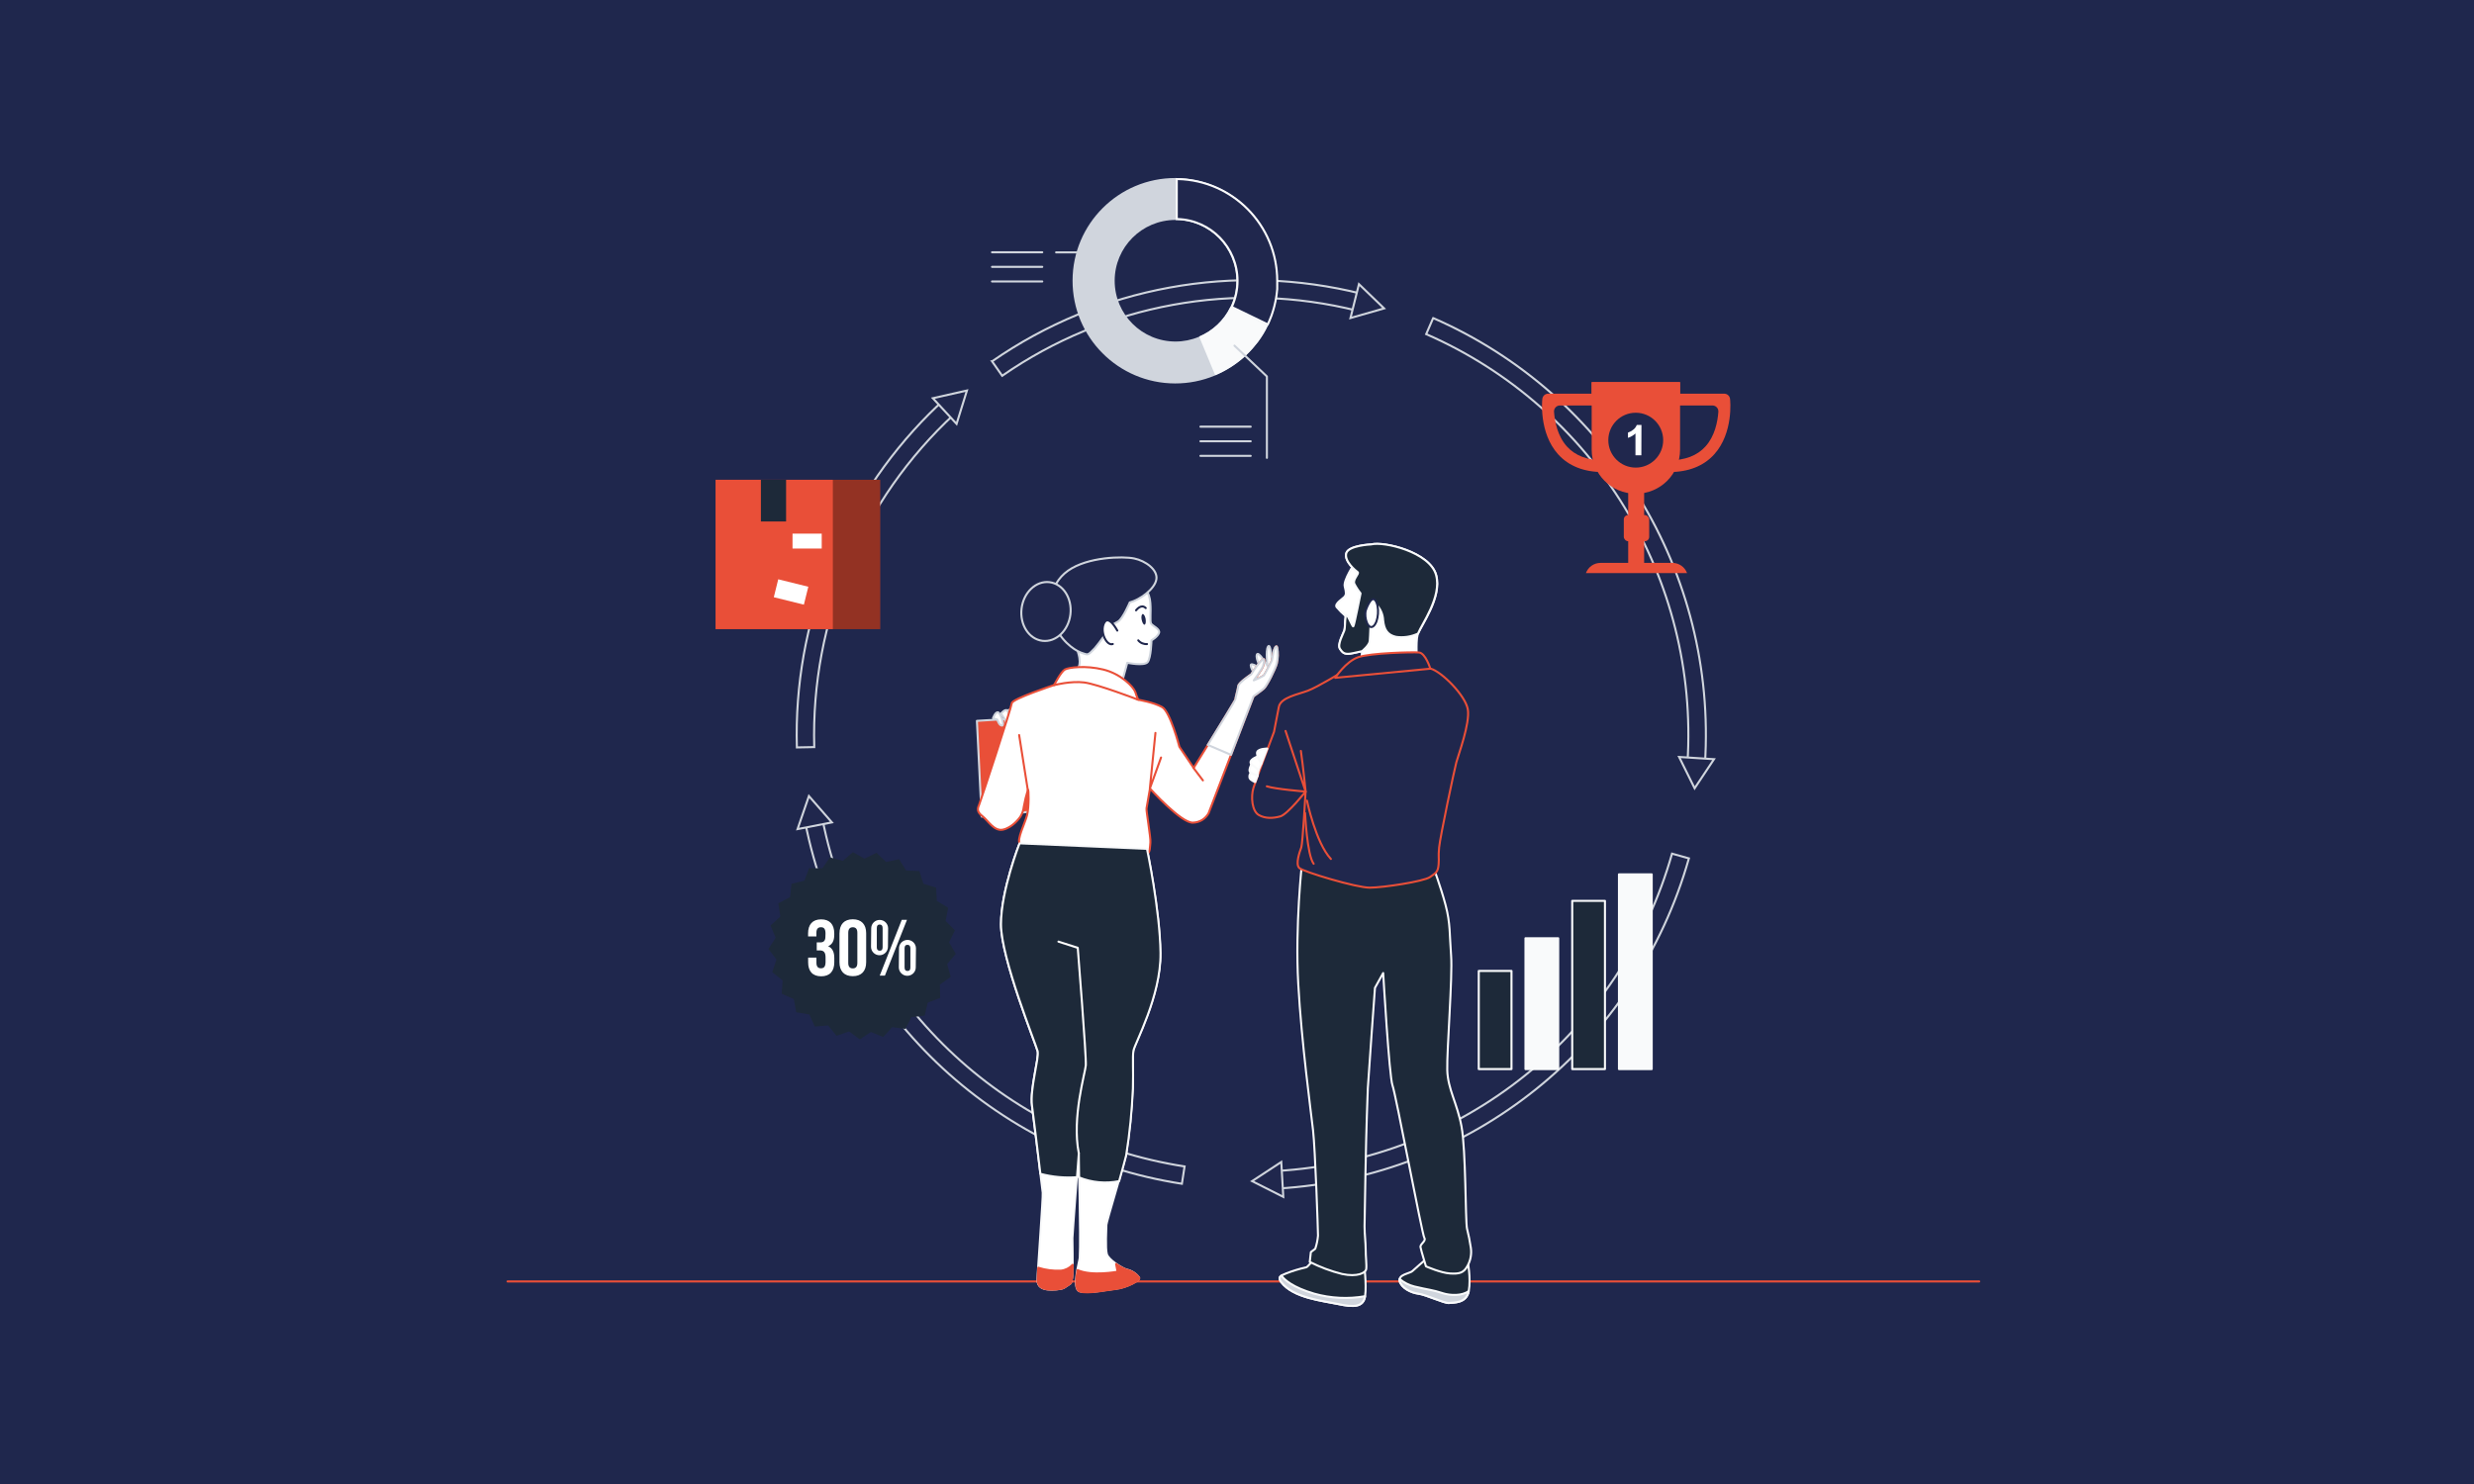 <?xml version="1.0" encoding="UTF-8"?>
<svg id="Layer_1" data-name="Layer 1" xmlns="http://www.w3.org/2000/svg" xmlns:xlink="http://www.w3.org/1999/xlink" viewBox="0 0 1200 720">
  <defs>
    <style>
      .cls-1, .cls-2, .cls-3, .cls-4, .cls-5 {
        fill: none;
      }

      .cls-6, .cls-7, .cls-8, .cls-9, .cls-10, .cls-11, .cls-12, .cls-13, .cls-14, .cls-15, .cls-16, .cls-2, .cls-3, .cls-17, .cls-4, .cls-5 {
        stroke-linecap: round;
        stroke-linejoin: round;
      }

      .cls-6, .cls-7, .cls-10, .cls-13 {
        stroke: #f9fafb;
      }

      .cls-6, .cls-18 {
        fill: #d0d5dd;
      }

      .cls-19 {
        stroke-miterlimit: 10;
        stroke-width: 1px;
      }

      .cls-19, .cls-8, .cls-9, .cls-17, .cls-4 {
        stroke: #e94f38;
      }

      .cls-19, .cls-20, .cls-12, .cls-15, .cls-17, .cls-21 {
        fill: #20274d;
      }

      .cls-22 {
        isolation: isolate;
        opacity: .37;
      }

      .cls-7, .cls-23 {
        fill: #f9fafb;
      }

      .cls-24, .cls-13 {
        fill: #1d2939;
      }

      .cls-8, .cls-11, .cls-25 {
        fill: #e94f38;
      }

      .cls-9, .cls-10, .cls-26, .cls-14, .cls-16 {
        fill: #fff;
      }

      .cls-11, .cls-12, .cls-14, .cls-15, .cls-5, .cls-21 {
        stroke: #d0d5dd;
      }

      .cls-15 {
        stroke-width: 1px;
      }

      .cls-16, .cls-3 {
        stroke: #20274d;
      }

      .cls-2 {
        stroke: #fff;
      }

      .cls-27 {
        fill: #1f274d;
      }

      .cls-21 {
        stroke-miterlimit: 10;
      }

      .cls-28 {
        clip-path: url(#clippath);
      }
    </style>
    <clipPath id="clippath">
      <rect class="cls-1" x="347.09" y="232.78" width="79.8" height="72.46"/>
    </clipPath>
  </defs>
  <rect class="cls-27" width="1200" height="720"/>
  <g>
    <g id="freepik--Floor--inject-131">
      <line class="cls-4" x1="246.19" y1="621.73" x2="960" y2="621.73"/>
    </g>
    <g>
      <g id="freepik--Arrows--inject-283">
        <path class="cls-21" d="M619.25,568.13c90.18-5.26,167.15-67.05,191.76-153.97l8.18,2.3c-25.57,90.42-105.62,154.72-199.42,160.19l-.52-8.52Z"/>
        <polygon class="cls-21" points="621.48 563.77 607.31 573.06 622.45 580.69 621.48 563.77"/>
        <path class="cls-21" d="M481.21,175.31c52.25-36.29,117.63-48.23,179.33-32.76l-2.06,8.25c-59.32-14.85-122.16-3.36-172.38,31.52l-4.9-7.01Z"/>
        <polygon class="cls-21" points="655.04 154.3 671.35 149.63 659.15 137.85 655.04 154.3"/>
        <path class="cls-21" d="M450.85,200.68c2.06-2.06,4.16-4.07,6.31-6.06l5.77,6.25c-44.92,41.53-69.7,100.45-67.98,161.6l-8.43.16c-1.72-60.53,21.54-119.1,64.32-161.96Z"/>
        <polygon class="cls-21" points="463.98 205.66 469.01 189.47 452.48 193.2 463.98 205.66"/>
        <path class="cls-21" d="M390.53,399.02l8.38-1.67c17.27,87.54,87.48,154.92,175.66,168.58l-1.3,8.41c-91.72-14.21-164.74-84.3-182.71-175.36l-.03.03Z"/>
        <polygon class="cls-21" points="403.5 399 392.36 386.23 386.85 402.26 403.5 399"/>
        <path class="cls-21" d="M695.16,154.31c85.04,37.18,137.73,123.6,131.82,216.23l-8.48-.54c5.68-89.06-44.98-172.15-126.74-207.89l3.4-7.8Z"/>
        <polygon class="cls-21" points="814.44 367.25 821.97 382.45 831.37 368.34 814.44 367.25"/>
      </g>
      <g id="freepik--chart-2--inject-40">
        <path class="cls-18" d="M570.18,86.37c-27.52-.06-49.88,22.2-49.94,49.73-.06,27.52,22.2,49.88,49.73,49.94,6.65.01,13.23-1.3,19.36-3.87h0l.45-.2,1.41-.65c.73-.35,1.48-.71,2.2-1.09s1.33-.73,1.98-1.11,1.28-.76,1.91-1.17c1.26-.82,2.46-1.67,3.63-2.58h0c2.36-1.84,4.55-3.9,6.52-6.15.49-.55.96-1.11,1.41-1.71s.78-.97,1.16-1.41c.07-.1.16-.23.24-.32.44-.59.86-1.2,1.27-1.81l1.17-1.83s.05-.09.08-.13c.37-.64.73-1.27,1.09-1.91h0c.35-.65.69-1.31,1-1.98l.59-1.24.55-1.27c.3-.69.58-1.41.85-2.13,0-.16.11-.31.17-.47.45-1.28.86-2.61,1.21-3.97.13-.45.23-.9.34-1.41l.25-1.14.08-.42c.08-.4.14-.8.23-1.2s.17-.96.23-1.41.11-.9.18-1.41l.08-.85c0-.35.08-.72.1-1.1s0-.61,0-.93v-2.89c.04-27.43-22.1-49.74-49.52-49.91ZM581.47,163.43c-3.57,1.5-7.41,2.27-11.29,2.27-16.29,0-29.5-13.19-29.51-29.48,0-16.29,13.19-29.5,29.48-29.51,16.29,0,29.5,13.19,29.51,29.48v.03c.01,4.47-1,8.87-2.96,12.89-3.15,6.46-8.55,11.56-15.19,14.33h-.04Z"/>
        <path class="cls-23" d="M614.99,158c-.31.66-.65,1.33-1,1.98h0c-.35.64-.72,1.27-1.09,1.91-.04.04-.07.08-.08.13l-1.17,1.83c-.41.61-.83,1.21-1.27,1.81-.08.1-.17.23-.24.32-.38.51-.76.99-1.16,1.41s-.95,1.16-1.41,1.71c-1.98,2.24-4.17,4.3-6.52,6.15h0c-1.17.9-2.37,1.76-3.63,2.58-.62.41-1.27.8-1.91,1.17s-1.31.75-1.98,1.11c-1.34.71-2.72,1.41-4.12,1.93l-7.8-18.79c6.64-2.77,12.04-7.86,15.19-14.33l18.19,9.06Z"/>
        <g>
          <path class="cls-20" d="M597.45,148.94c1.84-3.94,2.81-8.31,2.8-12.65,0-16.37-13.17-29.73-29.48-30.01v-19.41c26.93.32,48.74,22.36,48.74,49.35v3.82c0,.29,0,.68-.08.97l-.1.93c-.04.24-.07.5-.1.78-.02.2-.05.4-.08.61-.07.5-.14.96-.22,1.38l-.09.5c-.04.23-.08.45-.13.69l-.09.43-.25,1.13s-.27,1.14-.34,1.4c-.35,1.34-.76,2.66-1.2,3.92l-.03.08v.09s0,0,0,0c0,0-.02.03-.04.06-.04.09-.09.18-.11.27-.25.67-.53,1.36-.83,2.07l-.55,1.26-.37.77-17.45-8.46Z"/>
          <path class="cls-23" d="M571.27,87.38c26.42.59,47.74,22.29,47.74,48.84v3.82c0,.24,0,.61-.06.83l-.02.08v.09s-.09.82-.09.82c-.04.26-.07.52-.1.79-.02.2-.05.4-.08.61-.08.59-.15,1-.22,1.36-.03.18-.07.35-.09.51-.04.23-.08.44-.13.68l-.08.4-.25,1.12c-.06.22-.11.45-.16.68-.06.23-.11.48-.17.72-.35,1.33-.75,2.64-1.19,3.89l-.06.16v.03c-.04.07-.08.17-.12.29-.26.7-.54,1.38-.82,2.05l-.54,1.24-.16.33-16.55-8.02c1.74-3.89,2.65-8.16,2.64-12.42,0-16.48-13.13-29.96-29.48-30.5v-18.41M570.27,86.37v20.41c16.29,0,29.49,13.22,29.48,29.51.01,4.47-1,8.87-2.96,12.89l18.35,8.89.59-1.24.55-1.27c.3-.72.58-1.41.85-2.13.04-.16.17-.31.17-.47.45-1.28.86-2.63,1.21-3.97.13-.51.23-.96.34-1.41l.25-1.14.08-.42c.08-.4.14-.76.23-1.2.08-.44.16-.9.23-1.41.07-.51.11-.96.18-1.41l.08-.85c.1-.35.1-.79.1-1.1v-3.82c0-27.49-22.25-49.8-49.74-49.85h0Z"/>
        </g>
        <line class="cls-5" x1="582.26" y1="207.01" x2="606.64" y2="207.01"/>
        <line class="cls-5" x1="582.26" y1="214.1" x2="606.64" y2="214.1"/>
        <line class="cls-5" x1="606.64" y1="221.17" x2="582.26" y2="221.17"/>
        <line class="cls-5" x1="481.17" y1="122.4" x2="505.54" y2="122.4"/>
        <line class="cls-5" x1="481.17" y1="129.47" x2="505.54" y2="129.47"/>
        <line class="cls-5" x1="505.54" y1="136.56" x2="481.17" y2="136.56"/>
        <polyline class="cls-5" points="598.78 167.71 614.5 182.64 614.5 222.14"/>
        <line class="cls-5" x1="533.22" y1="122.45" x2="512.26" y2="122.45"/>
      </g>
      <g id="freepik--chart-1--inject-40">
        <rect class="cls-13" x="717.26" y="471.07" width="15.88" height="47.62"/>
        <rect class="cls-7" x="739.92" y="455.21" width="15.88" height="63.48"/>
        <rect class="cls-13" x="762.6" y="437.07" width="15.88" height="81.62"/>
        <rect class="cls-7" x="785.27" y="424.21" width="15.88" height="94.48"/>
      </g>
      <g id="freepik--character-2--inject-40">
        <path class="cls-13" d="M636.35,611.96s-2.13,2.94-2.92,2.94c-3.26.73-6.46,1.71-9.57,2.92-2.67,1.06-4.23,1.78-2.4,4.23,5.86,7.72,20.21,9.05,27.66,10.64,7.45,1.59,12.24,1.59,13.03-3.99s-.54-15.43-.54-15.43c0,0-14.62,2.95-25.26-1.31Z"/>
        <path class="cls-6" d="M662.12,628.89c-8.22,1.45-16.66,1.02-24.7-1.24-10.39-3.05-14.38-6.69-15.89-8.75-1.03.71-1.28,1.57-.07,3.16,5.86,7.72,20.21,9.05,27.66,10.64s12.12,1.59,13-3.81Z"/>
        <path class="cls-13" d="M691.41,611.17s-5.32,4.52-6.38,5.57-6.92,1.61-6.13,4.8,5.32,5.65,9.05,6.11,12.77,4.78,14.89,4.52,8.47.27,9.58-5.84-.54-14.64-.54-14.64l-20.48-.52Z"/>
        <path class="cls-6" d="M699.65,627.38c-4.78-1.59-6.92-1.59-13.56-3.19-2.65-.65-5.11-1.89-7.2-3.64-.08.32-.08.66,0,.99.8,3.19,5.32,5.65,9.05,6.11,3.73.47,12.77,4.78,14.89,4.52s8.47.27,9.57-5.8c-3.08,2.39-8.81,2.29-12.74,1.02Z"/>
        <path class="cls-13" d="M631.57,418.36s-3.46,30.58-1.86,59.05c1.59,28.47,6.13,61.71,7.18,71.01,1.06,9.3,2.4,48.68,2.4,51.08-.19,2.17-.64,4.32-1.34,6.38l-2.12,1.59-.54,4.78c5,2.53,10.26,4.5,15.69,5.86,7.44,1.59,11.43-.54,11.7-2.4s-.27-6.11-.27-9.57-.54-7.18-.54-11.18.8-46.28,1.07-52.12c.27-5.84.27-10.12.52-14.9s3.46-48.66,3.46-48.66l3.99-7.18s2.92,50.27,4.52,54.52c1.59,4.25,14.37,72.35,15.43,73.94s-2.12,2.92-1.85,4.52,2.65,9.32,2.65,9.32c0,0,7.18,3.19,11.7,3.46,4.52.27,6.65-.27,8.47-3.73,1.49-2.67,2.05-5.76,1.59-8.78-.46-3.13-1.09-6.23-1.86-9.3-.79-3.73-.52-38.04-2.65-49.48s-6.65-18.08-6.92-27.39,2.65-45.47,1.86-55.58-.27-15.43-2.67-24.47c-2.4-9.05-6.11-18.88-6.11-18.88,0,0-32.94,10.35-63.53-1.86Z"/>
        <path class="cls-17" d="M651.34,325.83s-12.07,7.42-16.94,9.27-13.21,3.25-14.11,7.89-2.33,12.07-2.33,12.07c0,0-8.58,22.72-9.96,27.13s-.69,11.36,2.55,13.22,6.96,1.62,10.43.69c3.47-.93,12.29-12.05,12.29-12.05,0,0-1.41,25.28-2.09,27.13s-3.02,8.12-.93,9.98,27.61,9.51,34.1,9.51,26.21-3.02,29.22-5.11c3.01-2.09,3.95-2.55,4.23-6.27s-.23-3.01.24-8.12,7.41-37.8,8.34-41.28,6.73-19.01,5.57-25.74-12.7-18.35-18.09-19.76c-5.39-1.41-33.25-.41-42.52,1.44Z"/>
        <path class="cls-10" d="M657.14,273.19s-5.65,8.34-4.88,11.36.71,3.94,0,4.87-5.1,3.49-3.94,5.11c1.34,1.59,2.81,3.06,4.4,4.4,0,0,.71,6.96,1.86,7.65s3.01,1.16,4.23-3.47,4.87-17.87,4.87-19.76.64-11.56-6.55-10.16Z"/>
        <path class="cls-10" d="M665.02,264.14s-11.14.47-12.05,4.4,4.63,8.36,5.56,9.05-2.55,3.49-1.62,5.65c.84,1.65,1.85,3.2,3.02,4.63,0,0-3.02,15.31-3.49,16s-3.25-7.65-3.71-4.87-.23,5.56-.69,6.96-3.47,6.72-2.09,8.81,2.31,3.02,6.49,2.09l4.23-.93-.69,7.89,27.37-2.55s-.71-9.5.23-13.21,12.07-17.87,9.05-28.99c-3.02-11.12-25.33-16.54-31.6-14.92Z"/>
        <path class="cls-13" d="M696.56,278.99c-3.02-11.14-25.28-16.47-31.54-14.85,0,0-11.14.47-12.05,4.4s4.63,8.36,5.56,9.05-2.55,3.49-1.62,5.65c.84,1.65,1.85,3.2,3.02,4.63,0,0-3.02,15.31-3.49,16s-3.25-7.65-3.71-4.87-.23,5.56-.69,6.96-3.47,6.72-2.09,8.81,2.31,3.02,6.49,2.09l4.23-.93s3.49-2.82,3.71-4.87.47-11.83.69-13.45,1.62-3.71,3.25-3.47c1.55,1.91,2.45,4.26,2.55,6.72.47,4.64,2.09,7.2,6.27,8.13,3.63.51,7.33-.04,10.66-1.59,1.76-4.57,11.63-17.84,8.76-28.4Z"/>
        <path class="cls-16" d="M662.46,296.15s2.55-7.66,4.64-4.87,1.62,10.43-.93,12.52-4.63-3.99-3.71-7.65Z"/>
        <path class="cls-17" d="M647.63,328.85s5.1-7.89,11.14-9.98c6.04-2.09,26.2-2.55,29.44-2.31s5.57,7.88,5.57,7.88l-46.15,4.42Z"/>
        <path class="cls-4" d="M630.98,364.33c1.16,7.89,2.31,19.76,2.31,19.76l-9.74-29.46"/>
        <path class="cls-4" d="M633.25,384.05s-14.61-1.17-18.79-2.55"/>
        <path class="cls-4" d="M633.94,388.45s4.23,20.41,11.6,28.3"/>
        <path class="cls-4" d="M633.02,394.48s.92,20.41,4.16,24.59"/>
        <path class="cls-10" d="M614.69,363.17s-4.16,0-4.87,1.62,2.09,5.56,2.09,5.56l2.78-7.18Z"/>
        <path class="cls-10" d="M609.81,367.11s-4.63,1.62-2.82,3.71c.96,1.17,2.15,2.13,3.49,2.82l1.41-3.25-2.07-3.29Z"/>
        <path class="cls-10" d="M606.98,370.82s-1.41,2.75-.73,3.58c1.11.86,2.36,1.54,3.68,2l.54-2.82-3.49-2.77Z"/>
        <path class="cls-10" d="M606.52,375.14c-.47.67-.63,1.52-.42,2.31.42,1.16,2.74,2,2.74,2l1.16-3.05-3.47-1.27Z"/>
      </g>
      <g id="freepik--character-1--inject-40">
        <path class="cls-14" d="M616.92,320.41s-.62-8.79-1.88-6.69-.21,9.41-.21,9.41c0,0-4.6-7.75-5.22-5.45s2.3,6.96,2.3,6.96c0,0-5.24-3.56-5.24-1.88s2.51,5.43,2.51,5.43l-1.04,1.89s2.51,1.26,3.77.41,4.39-6.07,4.39-6.07l.62-4.02Z"/>
        <polygon class="cls-11" points="504.38 347.87 473.84 349.74 476.14 396.19 507.3 393.04 504.38 347.87"/>
        <path class="cls-14" d="M481.64,348.49s1.04-2.92,2.3-2.92,3.56,6.48,2.09,6.48-2.3-2.92-2.3-2.92l-2.09-.64Z"/>
        <path class="cls-14" d="M485.55,346.19s2.09-2.51,3.13-1.41,2.09,7.54.83,7.33-2.09-3.13-2.09-3.13l-1.88-2.78Z"/>
        <path class="cls-14" d="M488.7,344.72s2.51-1.41,3.34.64.64,5.65-.21,6.07-1.41-1.26-1.41-1.26c-.42-1.86-1-3.68-1.72-5.45Z"/>
        <path class="cls-16" d="M492.03,345.35s2.72-1.89,2.94,0c.34,1.76.12,3.59-.64,5.22-.53.85-1.58,1.2-2.51.85,0,0,.85-4.4.21-6.07Z"/>
        <path class="cls-10" d="M494.54,409.16s-9.02,22.91-9.02,39.31,16.94,58.23,17.77,61.52-3.82,18.35-2.72,26.52c1.1,8.17,4.91,40.18,5.19,42.1s-2.53,38.77-2.53,42.34,2.72,4.38,4.91,4.64,6.56,0,7.93-.82,3.27-2.19,3.27-2.19c.54-1.59.82-3.25.83-4.93.27-3.82,0-15.53,0-16.94s3.01-41.28,3.01-41.28c0,0,1.13,39.77.55,50.81-.07,1.41-3.95,14.82-.13,16.19s14.2-.88,17.47-1.17c5.12-.47,12.46-4.36,11.36-5.45-1.47-1.96-3.61-3.32-6.01-3.82-2.22-.68-8.72-4.77-9.54-7.49s-.23-12.84-.23-14.21,8.4-28.88,9.5-33.87c1.72-10.75,2.81-21.59,3.27-32.46.28-9.29-.27-15.03.28-18.35s13.39-26.52,13.11-47.3c-.28-20.78-6.56-50.58-6.56-50.58l-61.73-2.57Z"/>
        <path class="cls-8" d="M520.3,613.67c-1.49,1.58-3.49,2.58-5.65,2.82-3.74.2-7.48-.28-11.05-1.41-.18,2.96-.3,5.12-.3,5.86,0,3.56,2.72,4.38,4.91,4.64s6.56,0,7.93-.82,3.27-2.19,3.27-2.19c.54-1.59.82-3.25.83-4.93-.01-.93.03-2.36.04-3.98Z"/>
        <path class="cls-8" d="M552.51,619.89c-1.47-1.96-3.61-3.32-6.01-3.82-1.83-.71-3.55-1.66-5.14-2.82l.72,3.75s-12.48,2.36-19.43-.78c-.78,4.3-1.27,9.5,1.03,10.33,3.82,1.41,14.2-.88,17.47-1.17,5.12-.51,12.48-4.35,11.36-5.49Z"/>
        <path class="cls-9" d="M511.28,332.38s-20.3,6.69-20.51,8.78-15.06,47.49-15.89,49.4-1.04,3.36,1.67,5.45,5.65,7.52,10.05,6.48,7.73-5.22,8.58-6.69c.75-1.36,1.23-2.85,1.41-4.39.49-2.77,1.15-5.5,1.99-8.19.41-.85.62,8.37-.42,12.34-1.04,3.97-5.02,11.71-3.56,13.61,1.45,1.48,3.15,2.68,5.02,3.56,0,0,7.73,3.56,26.99,3.56s28.03-.42,29.71-1.68,1.41-3.77,1.67-5.86-2.09-15.53-1.88-16.53,1.68-9.63,1.68-9.63c0,0,15.27,16.94,20.92,16.53,3.15-.09,6.01-1.84,7.52-4.6l21.76-56.69s3.56-2.51,5.02-3.77c1.47-1.26,5.65-9.63,6.27-12.12.59-2.54.66-5.18.21-7.75-.41-1.88-1.67,1.04-1.88,2.72s-.64,3.56-.64,3.56c0,0-3.34,6.69-3.97,7.33-1.54.9-3.15,1.67-4.81,2.3,0,0,4.39-5.86,4.6-7.33s1.26-4.23-.83-2.3c-1.91,2.05-3.59,4.29-5.02,6.69,0,0-6.07,3.98-6.28,5.65s-1.41,5.86-1.41,6.49-20.28,33.27-20.28,33.27l-6.92-10.26s-4.39-16.94-8.36-19.24-11.52-3.56-11.52-3.56c0,0-15.27-9-22.38-10.46s-18.52,3.35-18.52,3.35Z"/>
        <line class="cls-4" x1="498.52" y1="383.22" x2="494.33" y2="356.64"/>
        <path class="cls-14" d="M555.74,285.78c1.33,2.03,2.09,4.37,2.22,6.79.38,4.42-.31,8.88.38,10.01s4.47,2.61,3.84,4.47-3.67,3.64-3.67,3.64c0,0-.2,8.47-1.85,10.53s-9.88.34-9.88.34l-2.72,9.98-21.89-6.89s2.82-1.02.82-7.85c-.76-3.09-1.88-6.07-3.34-8.89,0,0-.97-11.57,13.21-18.95,14.18-7.38,22.89-3.18,22.89-3.18Z"/>
        <path class="cls-20" d="M555.68,300.36c.23,1.41,0,2.64-.52,2.72s-1.11-1-1.41-2.43,0-2.65.51-2.74,1.19,1.02,1.43,2.44Z"/>
        <path class="cls-3" d="M551.04,296.11s2.44-3.36,4.69-1.1"/>
        <path class="cls-3" d="M556.35,312.48c-1.62.13-3.2-.54-4.23-1.79"/>
        <path class="cls-12" d="M547.98,292.3s-3.33,7.86-5.65,9.24c-1.15.74-2.37,1.38-3.63,1.92-2.22,3.9-4.78,7.59-7.66,11.02-3.61,3.85-3.36,3.15-5.89,2.44-2.53-.71-8.91-4.16-13.18-12.41s-3.51-20.8,6.05-27.61c9.57-6.8,26.7-7.06,32.12-5.94,5.42,1.11,11.57,5.48,10.74,10.18s-7.83,9.77-12.91,11.15Z"/>
        <path class="cls-16" d="M541.94,305.95s-4.23-8.04-6.42-3.67,1.33,11.29,4.23,10.18"/>
        <ellipse class="cls-15" cx="507.35" cy="296.69" rx="14.33" ry="11.93" transform="translate(152.43 765.15) rotate(-83.17)"/>
        <path class="cls-9" d="M511.28,332.38s3.34-6.49,5.22-7.54,10.05-2.09,18.63,0c8.58,2.09,14.64,8.37,15.53,10.88.39,1.28.86,2.54,1.41,3.77,0,0-19.66-7.54-26.14-8.37s-14.65,1.26-14.65,1.26Z"/>
        <polyline class="cls-4" points="560.44 355.6 557.73 382.58 563.16 367.53"/>
        <line class="cls-4" x1="578.86" y1="372.55" x2="583.46" y2="378.62"/>
        <path class="cls-14" d="M617.56,316.9c-.21,1.67-.64,3.56-.64,3.56,0,0-3.34,6.69-3.97,7.33-1.54.9-3.15,1.67-4.81,2.3,0,0,4.39-5.86,4.6-7.33s1.26-4.23-.83-2.3c-1.91,2.05-3.59,4.29-5.02,6.69,0,0-6.07,3.98-6.28,5.65s-1.41,5.86-1.41,6.49c0,.38-7.49,12.6-13.38,22.12l11.29,4.83,10.91-28.41s3.56-2.51,5.02-3.77c1.47-1.26,5.65-9.63,6.27-12.12.59-2.54.66-5.18.21-7.75-.49-1.88-1.75,1.04-1.96,2.72Z"/>
        <path class="cls-13" d="M562.9,462.41c-.27-20.78-6.56-50.58-6.56-50.58l-61.79-2.67s-9.02,22.91-9.02,39.31,16.94,58.23,17.77,61.52-3.82,18.35-2.72,26.52c.75,5.65,2.82,22.37,4.06,33,5.79,1.53,11.79,2.08,17.76,1.64.48-6.59.88-11.67.88-11.67,0,0,0,4.97.13,11.78,6.16,2.49,12.92,3.11,19.43,1.79,1.65-5.89,3.02-10.84,3.4-12.5,1.72-10.75,2.81-21.59,3.27-32.46.28-9.29-.27-15.03.28-18.35s13.39-26.55,13.11-47.32Z"/>
        <path class="cls-2" d="M513.4,456.85l9.36,3.01s4.23,53.07,3.91,56.99-6.82,25.25-3.42,42.62"/>
      </g>
      <g id="freepik--Trophy--inject-182">
        <rect class="cls-25" x="789.75" y="229.69" width="7.73" height="47.81"/>
        <path class="cls-25" d="M777.65,229.04c-9.38,0-16.75-2.92-21.92-8.65-9.32-10.39-7.73-26.18-7.63-26.85h0c.16-1.46,1.4-2.55,2.86-2.54h25.3v5.72h-19.62c-1.58,0-2.86,1.27-2.87,2.85,0,.07,0,.13,0,.2.35,4.82,1.71,11.78,6.24,16.83,4.02,4.46,9.95,6.73,17.62,6.73v5.72Z"/>
        <path class="cls-25" d="M809.6,229.04c9.38,0,16.75-2.92,21.92-8.65,9.32-10.39,7.73-26.18,7.63-26.85h0c-.16-1.46-1.4-2.55-2.86-2.54h-25.29v5.72h19.61c1.58,0,2.86,1.27,2.87,2.85,0,.07,0,.13,0,.2-.34,4.82-1.7,11.78-6.24,16.83-4.01,4.46-9.94,6.73-17.61,6.73v5.72Z"/>
        <path class="cls-25" d="M772.02,185.41h42.89v32.78c0,11.79-9.55,21.34-21.34,21.34h-.2c-11.79,0-21.34-9.55-21.34-21.34h0v-32.78h0Z"/>
        <rect class="cls-25" x="772.02" y="185.41" width="42.87" height="9.39"/>
        <rect class="cls-25" x="787.61" y="249.9" width="12.32" height="12.69" rx="2.13" ry="2.13"/>
        <path class="cls-25" d="M818.31,278.06c-1.09-2.98-3.92-4.95-7.09-4.96h-34.9c-3.17,0-6,1.98-7.09,4.96h49.09Z"/>
        <circle class="cls-19" cx="793.41" cy="213.56" r="13.81"/>
        <path class="cls-26" d="M796.13,220.9h-2.86v-10.59c-1.04.97-2.28,1.69-3.63,2.13v-2.55c.9-.3,1.74-.77,2.49-1.36.81-.59,1.42-1.41,1.77-2.34h2.28l-.05,14.73Z"/>
      </g>
      <g>
        <rect class="cls-25" x="347.09" y="232.78" width="79.8" height="72.46"/>
        <g class="cls-28">
          <rect class="cls-22" x="347.09" y="232.78" width="79.8" height="72.46"/>
        </g>
        <rect class="cls-1" x="347.09" y="232.78" width="79.8" height="72.46"/>
        <rect class="cls-25" x="347.09" y="232.78" width="56.87" height="72.46"/>
        <rect class="cls-24" x="369.07" y="232.78" width="12.22" height="20.23"/>
        <rect class="cls-26" x="384.41" y="258.91" width="14.16" height="7.23"/>
        <rect class="cls-26" x="379.22" y="279.69" width="8.96" height="15.03" transform="translate(12.73 590.68) rotate(-76.1)"/>
      </g>
      <g>
        <polygon class="cls-24" points="429.79 418.2 436.1 416.86 439.51 422.35 445.95 422.62 447.89 428.79 454.06 430.66 454.4 437.1 459.93 440.44 458.65 446.78 463.17 451.39 460.36 457.21 463.58 462.81 459.43 467.73 461.15 473.96 455.89 477.7 456.03 484.16 450 486.47 448.52 492.76 442.12 493.5 439.11 499.21 432.72 498.35 428.39 503.14 422.42 500.71 417.04 504.28 411.85 500.43 405.75 502.55 401.69 497.53 395.24 498.07 392.56 492.19 386.2 491.12 385.05 484.76 379.17 482.13 379.62 475.69 374.56 471.68 376.62 465.56 372.73 460.41 376.23 455 373.74 449.05 378.49 444.68 377.54 438.29 383.23 435.23 383.92 428.81 390.18 427.26 392.44 421.22 398.89 421.27 402.57 415.98 408.82 417.66 413.7 413.44 419.33 416.61 425.12 413.75 429.79 418.2"/>
        <path class="cls-26" d="M400.41,452.98c0-2.45-.85-3.11-2.21-3.11s-2.19.74-2.21,2.67v1.79s-4.03,0-4.03,0v-1.47c0-4.33,2.17-6.81,6.34-6.81s6.35,2.48,6.35,6.81v.7c0,2.9-.98,4.66-2.96,5.53h0c2.13.93,2.97,2.91,2.98,5.65v2.13c0,4.33-2.17,6.81-6.35,6.81-4.19,0-6.35-2.48-6.33-6.81v-2.26s4.02,0,4.02,0v2.52c0,1.93.86,2.67,2.2,2.66s2.21-.64,2.23-3.11v-2.11c0-2.52-.85-3.45-2.85-3.46h-1.43s0-3.88,0-3.88h1.66c1.59,0,2.56-.69,2.55-2.85l.04-1.4Z"/>
        <path class="cls-26" d="M407.19,452.83c0-4.35,2.28-6.82,6.46-6.82,4.19,0,6.46,2.48,6.48,6.73v14.08c0,4.33-2.3,6.8-6.47,6.8s-6.48-2.47-6.48-6.73v-14.06ZM411.44,467.18c-.01,1.93.84,2.66,2.2,2.66,1.36,0,2.21-.73,2.21-2.67v-14.61c0-1.93-.84-2.68-2.2-2.68-1.36,0-2.19.74-2.21,2.67v14.64Z"/>
        <path class="cls-26" d="M422.57,450.46c-.02-2.27,1.81-4.12,4.07-4.14,2.27-.02,4.12,1.81,4.14,4.07l-.09,8.93c.02,2.27-1.81,4.12-4.07,4.14-2.27.02-4.12-1.81-4.14-4.07h0l.09-8.93ZM425.28,459.55c0,1.2.5,1.7,1.43,1.71.93.02,1.4-.51,1.4-1.71v-9.29c0-1.2-.54-1.69-1.43-1.7s-1.39.49-1.39,1.69v9.29ZM437.41,446.26h2.52s-10.7,27.07-10.7,27.07h-2.51s10.69-27.07,10.69-27.07ZM436.06,460.29c-.09-2.27,1.68-4.18,3.95-4.27,2.27-.09,4.18,1.68,4.27,3.95,0,.09,0,.17,0,.26l-.09,8.93c.09,2.27-1.68,4.18-3.95,4.27-2.27.09-4.18-1.68-4.27-3.95,0-.09,0-.17,0-.26l.09-8.93ZM438.76,469.38c0,1.2.5,1.72,1.43,1.71s1.39-.49,1.39-1.69v-9.29c0-1.2-.53-1.71-1.43-1.71s-1.39.49-1.39,1.69v9.29Z"/>
      </g>
    </g>
  </g>
</svg>